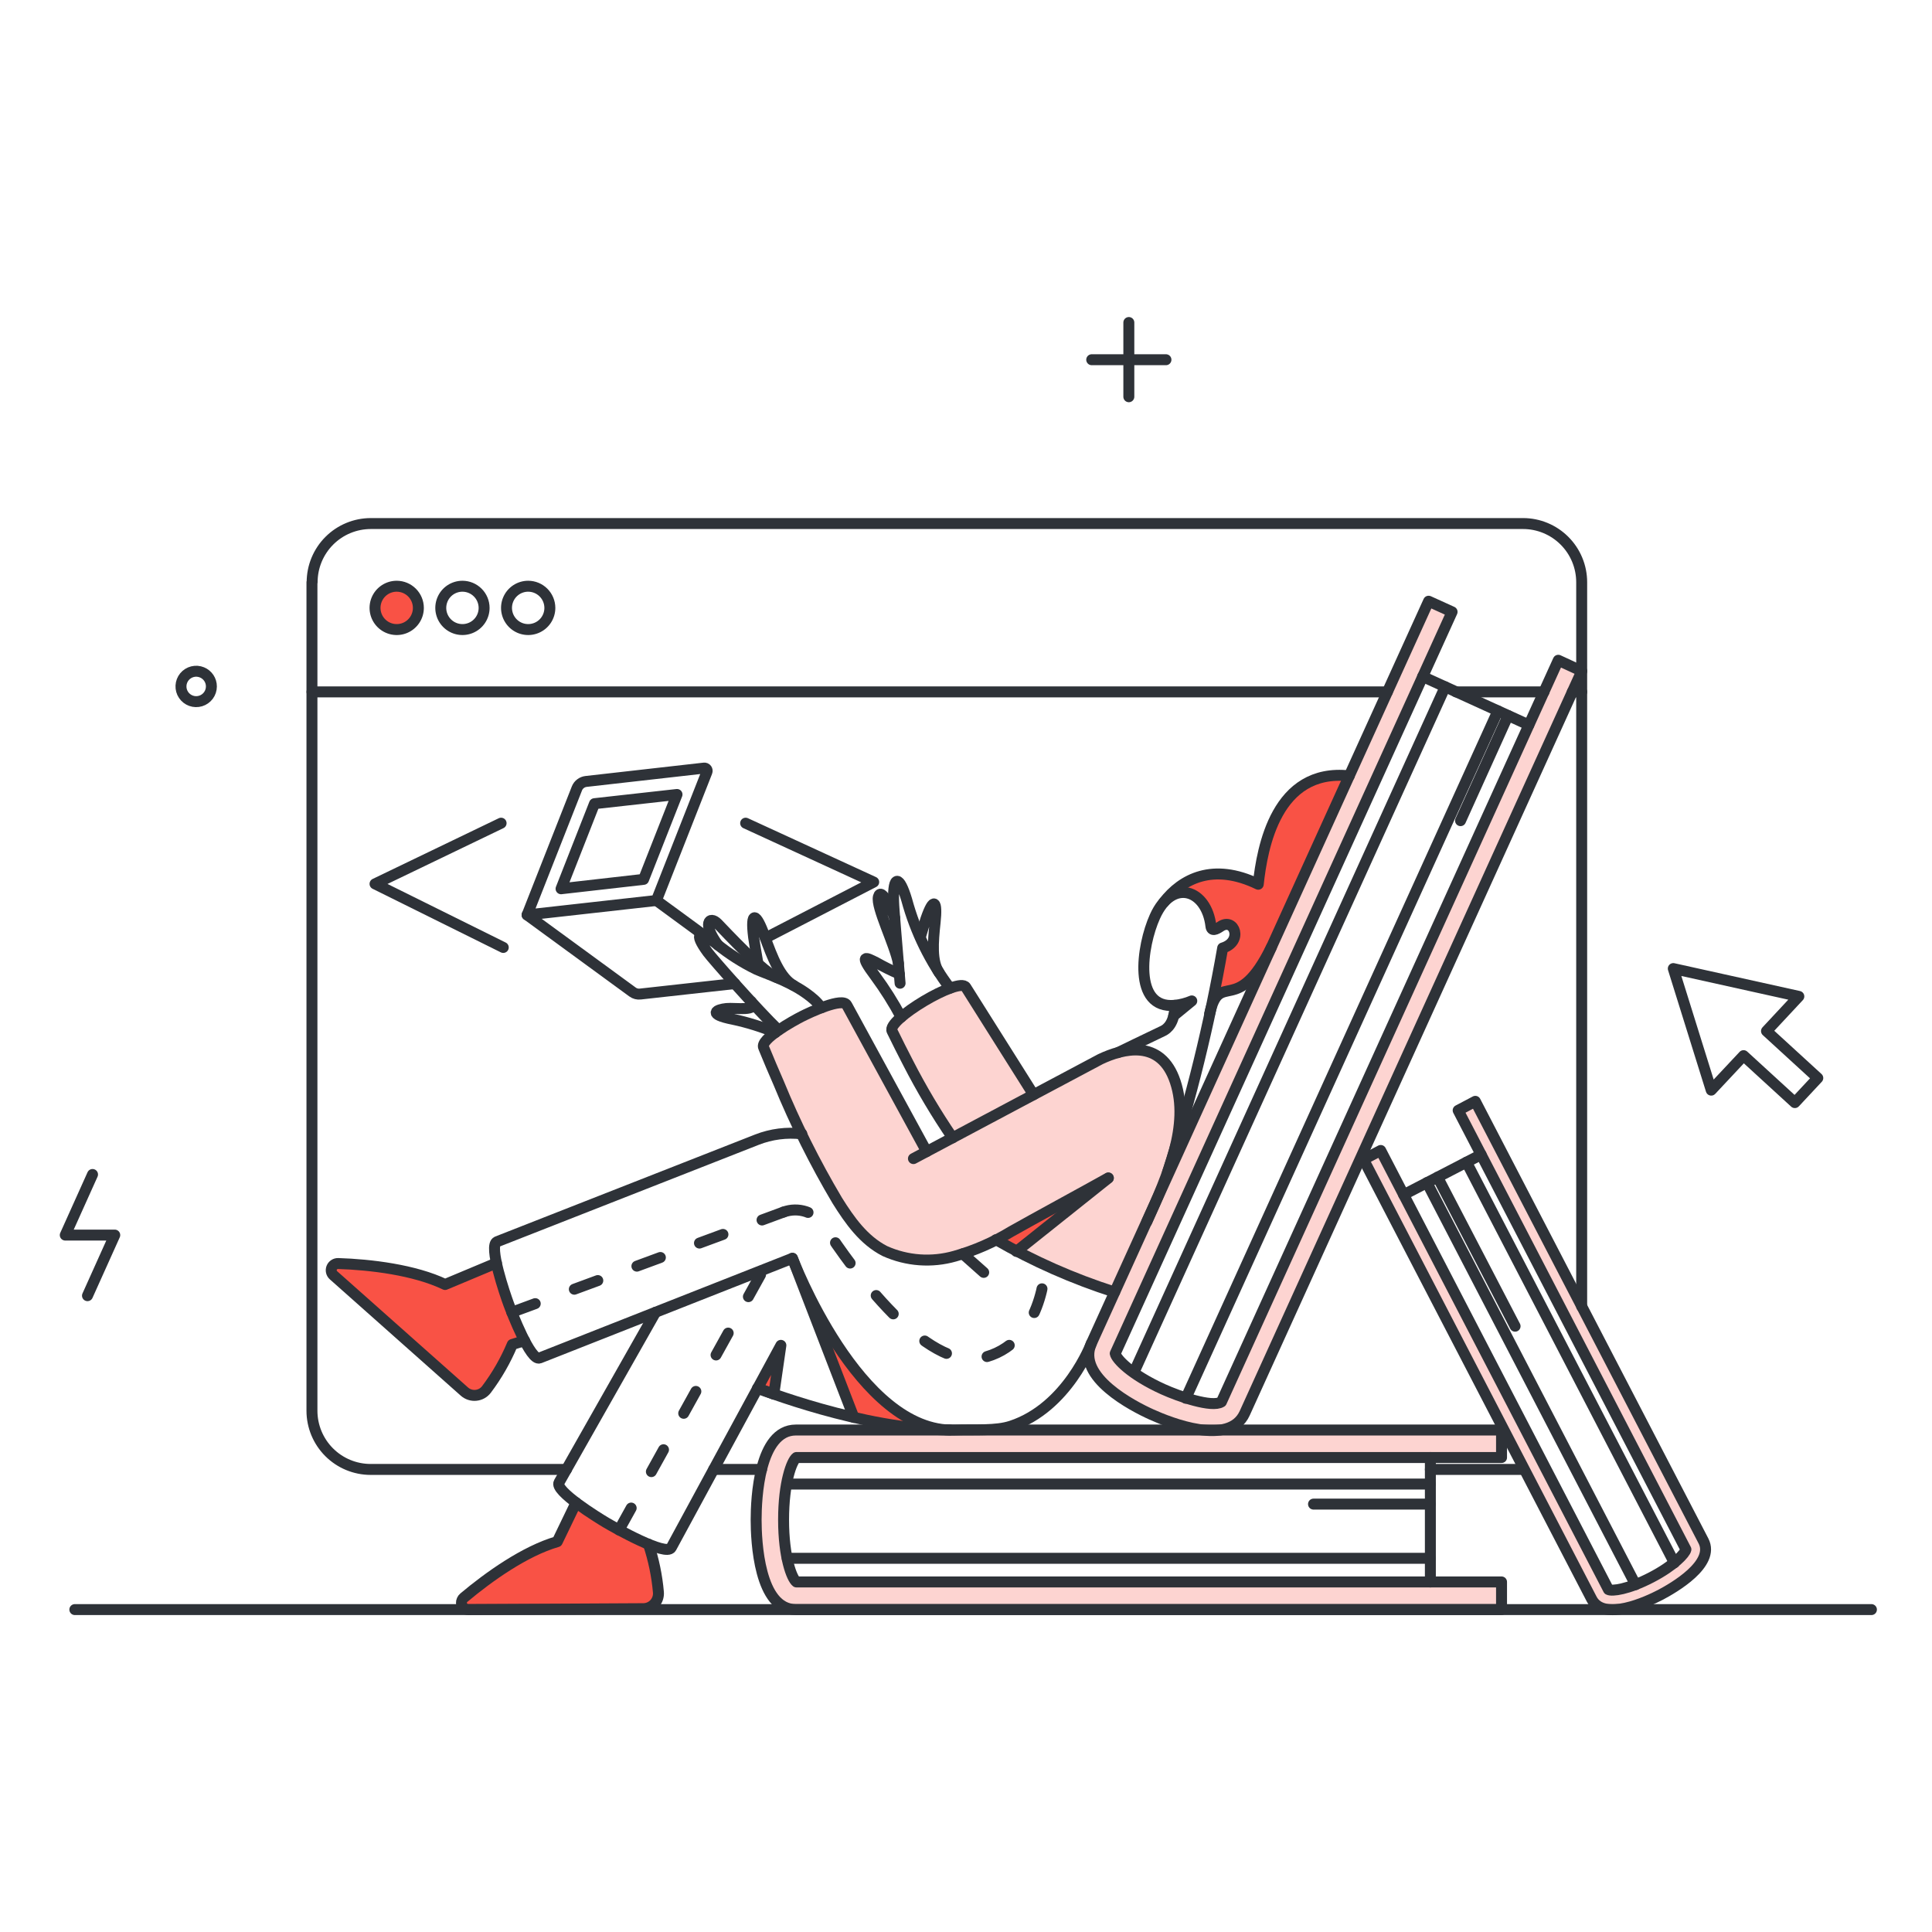 <svg xmlns="http://www.w3.org/2000/svg" width="166" height="166" viewBox="0 0 166 166" fill="none"><path d="M100.987 92.938C99.74 89.18 96.44 90.098 94.562 90.982L88.809 94.04L82.969 84.807C82.411 83.875 76.079 87.647 76.638 88.578C78.14 91.76 79.885 94.823 81.859 97.737L79.586 98.945L72.758 86.343C72.231 85.303 65.08 88.95 65.619 90.005C67.406 94.528 69.517 98.916 71.936 103.135C74.499 107.232 77.143 109.145 82.054 107.915C83.272 107.59 84.449 107.126 85.561 106.533C88.799 108.384 92.221 109.892 95.771 111.033L99.309 103.243C99.309 103.227 99.325 103.227 99.325 103.212C100.845 99.703 102.038 96.104 100.987 92.938Z" fill="#FDD4D1"></path><path d="M129.014 138.298H68.382C65.216 138.298 64.968 132.401 64.968 130.585C64.968 128.77 65.213 122.873 68.382 122.873H129.014V125.247H68.428C68.04 125.526 67.326 127.371 67.326 130.601C67.326 133.831 68.04 135.66 68.428 135.955H129.014V138.298Z" fill="#FDD4D1"></path><path d="M126.764 94.628L146.366 132.401C147.391 134.372 143.792 136.439 142.673 137.027C141.554 137.614 137.784 139.369 136.76 137.398L117.157 99.626L118.632 98.865L138.201 136.591C138.496 136.747 139.877 136.591 141.877 135.552C143.876 134.512 144.794 133.472 144.856 133.146L125.287 95.405L126.764 94.628Z" fill="#FDD4D1"></path><path d="M133.887 56.731L104.944 120.453C104.121 120.973 101.303 119.987 99.932 119.366C97.173 118.117 95.897 116.759 95.819 116.293L124.762 52.573L122.744 51.657L93.771 115.424C92.451 118.311 97.386 120.84 98.938 121.538C100.49 122.236 105.627 124.315 106.943 121.429L135.901 57.663L133.887 56.731Z" fill="#FDD4D1"></path><path d="M34.085 54.096C34.453 54.096 34.814 53.987 35.12 53.782C35.426 53.578 35.665 53.287 35.806 52.947C35.947 52.606 35.983 52.232 35.912 51.87C35.84 51.509 35.662 51.177 35.402 50.917C35.141 50.657 34.809 50.479 34.448 50.407C34.087 50.336 33.712 50.373 33.372 50.514C33.032 50.655 32.741 50.894 32.536 51.2C32.332 51.506 32.223 51.867 32.223 52.235C32.224 52.728 32.421 53.201 32.77 53.55C33.119 53.899 33.592 54.095 34.085 54.096Z" fill="#F95245"></path><path d="M55.734 132.696C53.53 131.749 51.441 130.551 49.511 129.127L47.897 132.476C45.103 133.283 41.984 135.486 39.858 137.271C39.789 137.328 39.735 137.4 39.699 137.481C39.662 137.563 39.645 137.651 39.649 137.74C39.653 137.83 39.677 137.917 39.72 137.995C39.764 138.073 39.824 138.14 39.897 138.191C39.995 138.259 40.111 138.295 40.231 138.295C46.236 138.28 50.44 138.234 55.284 138.218C55.463 138.216 55.639 138.178 55.803 138.106C55.966 138.034 56.113 137.93 56.235 137.799C56.357 137.669 56.451 137.515 56.512 137.347C56.574 137.179 56.6 137 56.591 136.822C56.466 135.418 56.179 134.033 55.734 132.696Z" fill="#F95245"></path><path d="M41.798 119.382C42.697 118.192 43.442 116.893 44.017 115.517L45.072 115.191C44.002 113.076 43.189 110.841 42.651 108.532L38.241 110.364C35.618 109.106 31.832 108.657 29.054 108.563C28.935 108.56 28.818 108.592 28.719 108.657C28.62 108.722 28.543 108.816 28.498 108.926C28.454 109.036 28.445 109.157 28.472 109.273C28.499 109.389 28.561 109.493 28.65 109.572C33.12 113.574 36.301 116.351 39.901 119.567C40.035 119.685 40.192 119.775 40.362 119.83C40.532 119.886 40.712 119.906 40.89 119.889C41.068 119.871 41.24 119.817 41.396 119.729C41.553 119.642 41.689 119.524 41.798 119.382Z" fill="#F95245"></path><path d="M108.114 75.991C104.234 74.112 101.55 75.525 99.998 77.543C101.519 75.79 103.673 76.907 104.048 79.591C104.048 80.074 104.497 79.904 104.871 79.622C106.081 78.832 106.841 80.929 105.057 81.47C104.917 82.478 104.746 83.037 104.576 83.859C104.514 84.169 104.296 85.365 103.939 87.119C104.793 83.285 106.283 87.429 109.249 81.391L115.937 66.665C109.666 65.981 108.451 72.825 108.114 75.991Z" fill="#F95245"></path><path d="M100.845 87.258L102.397 86C101.934 86.2 101.441 86.321 100.938 86.357C100.944 86.66 100.913 86.962 100.845 87.258Z" fill="#F95245"></path><path d="M85.577 106.534C86.12 106.86 86.71 107.202 87.33 107.527L95.229 101.227C89.524 104.341 85.93 106.343 85.577 106.534Z" fill="#F95245"></path><path d="M68.195 108.347L73.363 121.771C76.05 122.436 78.805 122.8 81.573 122.857C74.201 122.609 68.971 110.302 68.195 108.347Z" fill="#F95245"></path><path d="M66.489 119.784L67.094 115.594L65.092 119.27C65.309 119.366 65.805 119.552 66.489 119.784Z" fill="#F95245"></path><path d="M18.163 58.982C18.162 59.262 18.072 59.535 17.905 59.76C17.737 59.985 17.502 60.15 17.234 60.231C16.966 60.312 16.678 60.305 16.414 60.21C16.151 60.115 15.924 59.938 15.769 59.705C15.613 59.472 15.537 59.195 15.551 58.915C15.565 58.635 15.668 58.367 15.846 58.15C16.024 57.934 16.267 57.78 16.539 57.712C16.811 57.644 17.098 57.665 17.357 57.773C17.596 57.871 17.8 58.039 17.944 58.254C18.088 58.47 18.164 58.723 18.163 58.982Z" stroke="#2E3238" stroke-width="0.941" stroke-linecap="round" stroke-linejoin="round"></path><path d="M96.991 27.711V34.089" stroke="#2E3238" stroke-width="0.941" stroke-linecap="round" stroke-linejoin="round"></path><path d="M100.18 30.908H93.802" stroke="#2E3238" stroke-width="0.941" stroke-linecap="round" stroke-linejoin="round"></path><path d="M48.673 126.256H31.847C30.509 126.256 29.227 125.724 28.281 124.778C27.335 123.833 26.804 122.55 26.803 121.212V50.027H26.819C26.819 48.69 27.35 47.407 28.296 46.461C29.242 45.515 30.525 44.984 31.863 44.984H130.857C131.519 44.983 132.175 45.114 132.787 45.367C133.399 45.621 133.955 45.992 134.423 46.461C134.892 46.929 135.263 47.485 135.516 48.097C135.77 48.709 135.9 49.365 135.9 50.027V112.258" stroke="#2E3238" stroke-width="0.941" stroke-linecap="round" stroke-linejoin="round"></path><path d="M122.899 126.256H130.861" stroke="#2E3238" stroke-width="0.941" stroke-linecap="round" stroke-linejoin="round"></path><path d="M61.321 126.256H65.433" stroke="#2E3238" stroke-width="0.941" stroke-linecap="round" stroke-linejoin="round"></path><path d="M119.206 59.447H26.807" stroke="#2E3238" stroke-width="0.941" stroke-linecap="round" stroke-linejoin="round"></path><path d="M132.661 59.447H125.103" stroke="#2E3238" stroke-width="0.941" stroke-linecap="round" stroke-linejoin="round"></path><path d="M135.904 59.447H135.097" stroke="#2E3238" stroke-width="0.941" stroke-linecap="round" stroke-linejoin="round"></path><path d="M35.947 52.232C35.947 52.6 35.838 52.96 35.633 53.266C35.428 53.572 35.138 53.811 34.797 53.952C34.457 54.093 34.083 54.129 33.721 54.057C33.36 53.985 33.028 53.808 32.768 53.547C32.508 53.287 32.33 52.955 32.259 52.594C32.187 52.233 32.224 51.858 32.365 51.518C32.506 51.178 32.744 50.887 33.051 50.682C33.357 50.478 33.717 50.369 34.085 50.369C34.579 50.37 35.052 50.567 35.401 50.916C35.75 51.265 35.946 51.738 35.947 52.232Z" stroke="#2E3238" stroke-width="0.941" stroke-linecap="round" stroke-linejoin="round"></path><path d="M41.596 52.231C41.596 52.599 41.487 52.959 41.282 53.266C41.078 53.572 40.787 53.81 40.447 53.951C40.106 54.092 39.732 54.129 39.371 54.057C39.009 53.986 38.678 53.808 38.417 53.548C38.157 53.287 37.979 52.956 37.907 52.594C37.836 52.233 37.873 51.858 38.014 51.518C38.154 51.178 38.393 50.887 38.699 50.682C39.006 50.478 39.366 50.369 39.734 50.369C40.227 50.37 40.7 50.567 41.049 50.916C41.398 51.265 41.595 51.737 41.596 52.231Z" stroke="#2E3238" stroke-width="0.941" stroke-linecap="round" stroke-linejoin="round"></path><path d="M47.245 52.231C47.245 52.599 47.136 52.959 46.931 53.266C46.727 53.572 46.436 53.81 46.095 53.951C45.755 54.092 45.381 54.129 45.02 54.057C44.658 53.986 44.326 53.808 44.066 53.548C43.806 53.287 43.628 52.956 43.556 52.594C43.484 52.233 43.521 51.858 43.662 51.518C43.803 51.178 44.042 50.887 44.348 50.682C44.654 50.478 45.014 50.369 45.383 50.369C45.876 50.37 46.349 50.567 46.698 50.916C47.047 51.265 47.243 51.737 47.245 52.231Z" stroke="#2E3238" stroke-width="0.941" stroke-linecap="round" stroke-linejoin="round"></path><path d="M77.336 84.481C77.057 81.02 76.799 78.258 76.778 77.42C76.717 75.107 77.29 75.231 77.91 77.326C78.653 80.068 79.915 82.641 81.628 84.907" stroke="#2E3238" stroke-width="0.941" stroke-linecap="round" stroke-linejoin="round"></path><path d="M77.274 83.688C76.589 83.393 75.921 83.061 75.272 82.694C74.463 82.296 73.701 81.859 75.21 83.874C76.034 84.993 76.776 86.17 77.429 87.397" stroke="#2E3238" stroke-width="0.941" stroke-linecap="round" stroke-linejoin="round"></path><path d="M76.871 78.861C76.653 78.225 75.708 76.162 75.474 77.045C75.243 77.915 76.886 81.142 77.196 82.787" stroke="#2E3238" stroke-width="0.941" stroke-linecap="round" stroke-linejoin="round"></path><path d="M68.428 125.232H129.014V122.869H68.382C65.216 122.869 64.968 128.767 64.968 130.582C64.968 132.398 65.213 138.295 68.382 138.295H129.014V135.922H68.428C68.04 135.626 67.326 133.811 67.326 130.582C67.326 127.354 68.04 125.512 68.428 125.232Z" stroke="#2E3238" stroke-width="0.941" stroke-linecap="round" stroke-linejoin="round"></path><path d="M122.899 125.231V135.924" stroke="#2E3238" stroke-width="0.941" stroke-linecap="round" stroke-linejoin="round"></path><path d="M122.899 127.513H67.637" stroke="#2E3238" stroke-width="0.941" stroke-linecap="round" stroke-linejoin="round"></path><path d="M122.899 133.891H67.637" stroke="#2E3238" stroke-width="0.941" stroke-linecap="round" stroke-linejoin="round"></path><path d="M122.899 129.235H112.859" stroke="#2E3238" stroke-width="0.941" stroke-linecap="round" stroke-linejoin="round"></path><path d="M146.364 132.401L126.761 94.628L125.287 95.405L144.856 133.131C144.794 133.458 143.876 134.496 141.877 135.536C139.877 136.576 138.493 136.731 138.201 136.576L118.632 98.85L117.157 99.626L136.76 137.398C137.784 139.369 141.54 137.616 142.673 137.027C143.788 136.436 147.388 134.373 146.364 132.401Z" stroke="#2E3238" stroke-width="0.941" stroke-linecap="round" stroke-linejoin="round"></path><path d="M120.603 102.652L127.26 99.207" stroke="#2E3238" stroke-width="0.941" stroke-linecap="round" stroke-linejoin="round"></path><path d="M122.604 101.612L140.529 136.157" stroke="#2E3238" stroke-width="0.941" stroke-linecap="round" stroke-linejoin="round"></path><path d="M123.52 101.146L130.178 113.949" stroke="#2E3238" stroke-width="0.941" stroke-linecap="round" stroke-linejoin="round"></path><path d="M126.003 99.858L143.865 134.279" stroke="#2E3238" stroke-width="0.941" stroke-linecap="round" stroke-linejoin="round"></path><path d="M106.946 121.429C105.627 124.316 100.494 122.236 98.942 121.538C97.39 120.84 92.455 118.31 93.774 115.424L122.748 51.657L124.765 52.573L95.822 116.293C95.9 116.758 97.177 118.117 99.935 119.366C101.307 119.988 104.129 120.969 104.947 120.453L133.89 56.731L135.908 57.663L106.946 121.429Z" stroke="#2E3238" stroke-width="0.941" stroke-linecap="round" stroke-linejoin="round"></path><path d="M122.232 58.128L131.357 62.287" stroke="#2E3238" stroke-width="0.941" stroke-linecap="round" stroke-linejoin="round"></path><path d="M124.172 59.013L97.433 117.907" stroke="#2E3238" stroke-width="0.941" stroke-linecap="round" stroke-linejoin="round"></path><path d="M128.704 61.076L101.887 120.141" stroke="#2E3238" stroke-width="0.941" stroke-linecap="round" stroke-linejoin="round"></path><path d="M129.573 61.48L125.491 70.512" stroke="#2E3238" stroke-width="0.941" stroke-linecap="round" stroke-linejoin="round"></path><path d="M6.43 138.298H160.796" stroke="#2E3238" stroke-width="0.941" stroke-linecap="round" stroke-linejoin="round"></path><path d="M50.349 67.144C50.179 67.165 50.017 67.23 49.881 67.334C49.744 67.437 49.638 67.575 49.573 67.734L45.29 78.613L56.398 77.371L60.743 66.322C60.759 66.284 60.764 66.242 60.759 66.201C60.754 66.16 60.738 66.122 60.714 66.089C60.689 66.056 60.656 66.03 60.618 66.013C60.581 65.997 60.539 65.991 60.498 65.995L50.349 67.144Z" stroke="#2E3238" stroke-width="0.941" stroke-linecap="round" stroke-linejoin="round"></path><path d="M55.299 75.556L58.17 68.262L51.078 69.053L48.207 76.363L55.299 75.556Z" stroke="#2E3238" stroke-width="0.941" stroke-linecap="round" stroke-linejoin="round"></path><path d="M43.241 81.406L32.223 75.944L43.055 70.729" stroke="#2E3238" stroke-width="0.941" stroke-linecap="round" stroke-linejoin="round"></path><path d="M65.759 80.599L75.07 75.788L64.067 70.729" stroke="#2E3238" stroke-width="0.941" stroke-linecap="round" stroke-linejoin="round"></path><path d="M60.529 80.397L56.401 77.371" stroke="#2E3238" stroke-width="0.941" stroke-linecap="round" stroke-linejoin="round"></path><path d="M63.136 84.51L55.02 85.409C54.784 85.44 54.545 85.378 54.353 85.238L45.286 78.611" stroke="#2E3238" stroke-width="0.941" stroke-linecap="round" stroke-linejoin="round"></path><path d="M7.951 100.913L5.608 106.12H9.86L7.517 111.326" stroke="#2E3238" stroke-width="0.941" stroke-linecap="round" stroke-linejoin="round"></path><path d="M98.535 104.982C100.366 100.947 102.21 96.651 100.985 92.955C99.741 89.198 96.438 90.115 94.56 90.999L78.484 99.548" stroke="#2E3238" stroke-width="0.941" stroke-linecap="round" stroke-linejoin="round"></path><path d="M95.229 101.208C94.081 101.862 88.493 104.899 86.88 105.817C85.374 106.735 83.75 107.445 82.054 107.928C80.058 108.5 77.925 108.345 76.032 107.494C74.203 106.56 73.005 104.857 71.936 103.148C70.016 99.912 68.336 96.541 66.907 93.061C66.465 92.053 66.036 91.039 65.619 90.019C65.249 89.312 68.18 87.695 68.9 87.331C69.6 86.975 72.398 85.667 72.758 86.357L79.619 98.943" stroke="#2E3238" stroke-width="0.941" stroke-linecap="round" stroke-linejoin="round"></path><path d="M81.852 97.763C80.441 95.694 79.161 93.539 78.019 91.311C77.551 90.412 77.103 89.514 76.653 88.595C76.095 87.664 82.426 83.892 82.985 84.824L88.805 94.057" stroke="#2E3238" stroke-width="0.941" stroke-linecap="round" stroke-linejoin="round"></path><path d="M96.067 90.438C96.067 90.438 98.752 89.132 99.932 88.576C100.289 88.405 100.94 87.884 100.94 86.379C97.301 86.721 98.092 81.272 99.233 78.753C100.728 75.419 103.681 76.418 104.044 79.575C104.098 80.044 104.475 79.871 104.867 79.606C106.064 78.796 106.837 80.913 105.053 81.453C103.919 87.98 102.336 94.42 100.315 100.729" stroke="#2E3238" stroke-width="0.941" stroke-linecap="round" stroke-linejoin="round"></path><path d="M49.495 129.112L47.881 132.461C45.088 133.268 41.984 135.487 39.858 137.271C39.789 137.328 39.735 137.4 39.699 137.482C39.662 137.563 39.645 137.652 39.649 137.741C39.653 137.83 39.677 137.917 39.72 137.995C39.764 138.073 39.824 138.14 39.897 138.191C39.995 138.26 40.111 138.297 40.231 138.296C46.236 138.28 50.44 138.234 55.284 138.219C55.463 138.217 55.64 138.179 55.804 138.105C55.968 138.032 56.114 137.926 56.235 137.793C56.355 137.66 56.448 137.504 56.506 137.335C56.564 137.165 56.586 136.985 56.572 136.807C56.449 135.402 56.162 134.016 55.718 132.678" stroke="#2E3238" stroke-width="0.941" stroke-linecap="round" stroke-linejoin="round"></path><path d="M45.072 115.192L44.017 115.518C43.441 116.893 42.695 118.192 41.798 119.382C41.69 119.525 41.554 119.643 41.398 119.73C41.242 119.817 41.069 119.871 40.891 119.888C40.714 119.906 40.535 119.886 40.365 119.831C40.195 119.776 40.038 119.687 39.905 119.569L28.654 109.573C28.565 109.494 28.503 109.39 28.475 109.274C28.448 109.158 28.457 109.037 28.501 108.927C28.545 108.816 28.622 108.722 28.722 108.658C28.821 108.593 28.938 108.56 29.057 108.564C31.834 108.651 35.621 109.108 38.244 110.365L42.655 108.518" stroke="#2E3238" stroke-width="0.941" stroke-linecap="round" stroke-linejoin="round"></path><path d="M68.894 97.422C67.59 97.269 66.268 97.44 65.045 97.918L42.714 106.686C41.934 106.974 43.413 111.26 43.699 112.033C43.984 112.806 45.59 116.965 46.361 116.681L68.087 108.114C68.087 108.114 73.782 123.148 82.023 122.873C83.808 122.813 85.561 122.967 86.88 122.531C91.723 120.934 93.771 115.425 93.771 115.425" stroke="#2E3238" stroke-width="0.941" stroke-linecap="round" stroke-linejoin="round"></path><path d="M66.892 88.514C65.076 86.76 61.209 82.371 60.809 81.825C59.54 80.095 60.073 79.888 61.6 81.127C62.644 81.969 63.779 82.693 64.983 83.284C66.115 83.782 68.32 84.448 69.934 85.876C70.173 86.088 70.386 86.327 70.57 86.589" stroke="#2E3238" stroke-width="0.941" stroke-linecap="round" stroke-linejoin="round"></path><path d="M64.549 86.062C65.231 86.931 63.168 86.579 62.425 86.652C61.588 86.733 60.702 87.132 62.997 87.583C64.239 87.849 65.455 88.228 66.628 88.716" stroke="#2E3238" stroke-width="0.941" stroke-linecap="round" stroke-linejoin="round"></path><path d="M61.693 81.205C60.312 79.342 60.949 78.628 61.662 79.358C62.268 79.979 65.746 83.734 66.845 84.029" stroke="#2E3238" stroke-width="0.941" stroke-linecap="round" stroke-linejoin="round"></path><path d="M65.123 82.787C64.937 81.701 64.796 80.894 64.75 80.522C64.46 78.225 64.968 78.398 65.697 80.429C66.364 82.291 67.047 84.029 68.18 84.665" stroke="#2E3238" stroke-width="0.941" stroke-linecap="round" stroke-linejoin="round"></path><path d="M79.074 80.522C79.276 79.854 79.448 79.266 79.555 78.954C80.23 77.002 80.548 77.402 80.347 79.249C80.16 80.972 80.036 82.617 80.688 83.563" stroke="#2E3238" stroke-width="0.941" stroke-linecap="round" stroke-linejoin="round"></path><path d="M99.994 77.527C101.546 75.509 104.23 74.096 108.11 75.975C108.451 72.824 109.662 65.981 115.932 66.663" stroke="#2E3238" stroke-width="0.941" stroke-linecap="round" stroke-linejoin="round"></path><path d="M109.243 81.377C106.279 87.429 104.789 83.285 103.934 87.103" stroke="#2E3238" stroke-width="0.941" stroke-linecap="round" stroke-linejoin="round"></path><path d="M65.107 119.276C65.107 119.276 74.155 122.86 81.606 122.86" stroke="#2E3238" stroke-width="0.941" stroke-linecap="round" stroke-linejoin="round"></path><path d="M85.577 106.516C88.805 108.375 92.223 109.884 95.772 111.016" stroke="#2E3238" stroke-width="0.941" stroke-linecap="round" stroke-linejoin="round"></path><path d="M82.721 107.726L84.521 109.325" stroke="#2E3238" stroke-width="0.941" stroke-linecap="round" stroke-linejoin="round"></path><path d="M43.971 112.754L67.326 104.141" stroke="#2E3238" stroke-width="0.941" stroke-linecap="round" stroke-linejoin="round" stroke-dasharray="2.15 3.58"></path><path d="M67.326 104.141C67.948 103.913 68.629 103.902 69.258 104.11C69.886 104.319 70.426 104.735 70.787 105.29C73.36 109.249 79.51 117.693 84.273 116.696C89.674 115.567 89.813 108.719 89.813 108.719" stroke="#2E3238" stroke-width="0.941" stroke-linecap="round" stroke-linejoin="round" stroke-dasharray="2.15 3.58"></path><path d="M53.189 131.455L65.588 109.092" stroke="#2E3238" stroke-width="0.941" stroke-linecap="round" stroke-linejoin="round" stroke-dasharray="2.15 3.58"></path><path d="M100.94 86.379C101.443 86.326 101.934 86.198 102.399 86L100.847 87.272" stroke="#2E3238" stroke-width="0.941" stroke-linecap="round" stroke-linejoin="round"></path><path d="M95.229 101.225L87.33 107.524" stroke="#2E3238" stroke-width="0.941" stroke-linecap="round" stroke-linejoin="round"></path><path d="M73.363 121.786L68.087 108.114" stroke="#2E3238" stroke-width="0.941" stroke-linecap="round" stroke-linejoin="round"></path><path d="M66.488 119.784L67.094 115.594L57.674 132.975C57.239 133.758 52.855 131.287 52.088 130.832C51.373 130.409 47.608 128.087 48.036 127.373L56.324 112.753" stroke="#2E3238" stroke-width="0.941" stroke-linecap="round" stroke-linejoin="round"></path><path d="M66.489 119.784C66.018 119.628 65.552 119.457 65.092 119.272" stroke="#2E3238" stroke-width="0.941" stroke-linecap="round" stroke-linejoin="round"></path><path d="M154.558 85.612L151.78 88.591L156.187 92.626L154.216 94.737L149.809 90.702L147.031 93.666L143.772 83.222L154.558 85.612Z" stroke="#2E3238" stroke-width="0.941" stroke-linecap="round" stroke-linejoin="round"></path></svg>